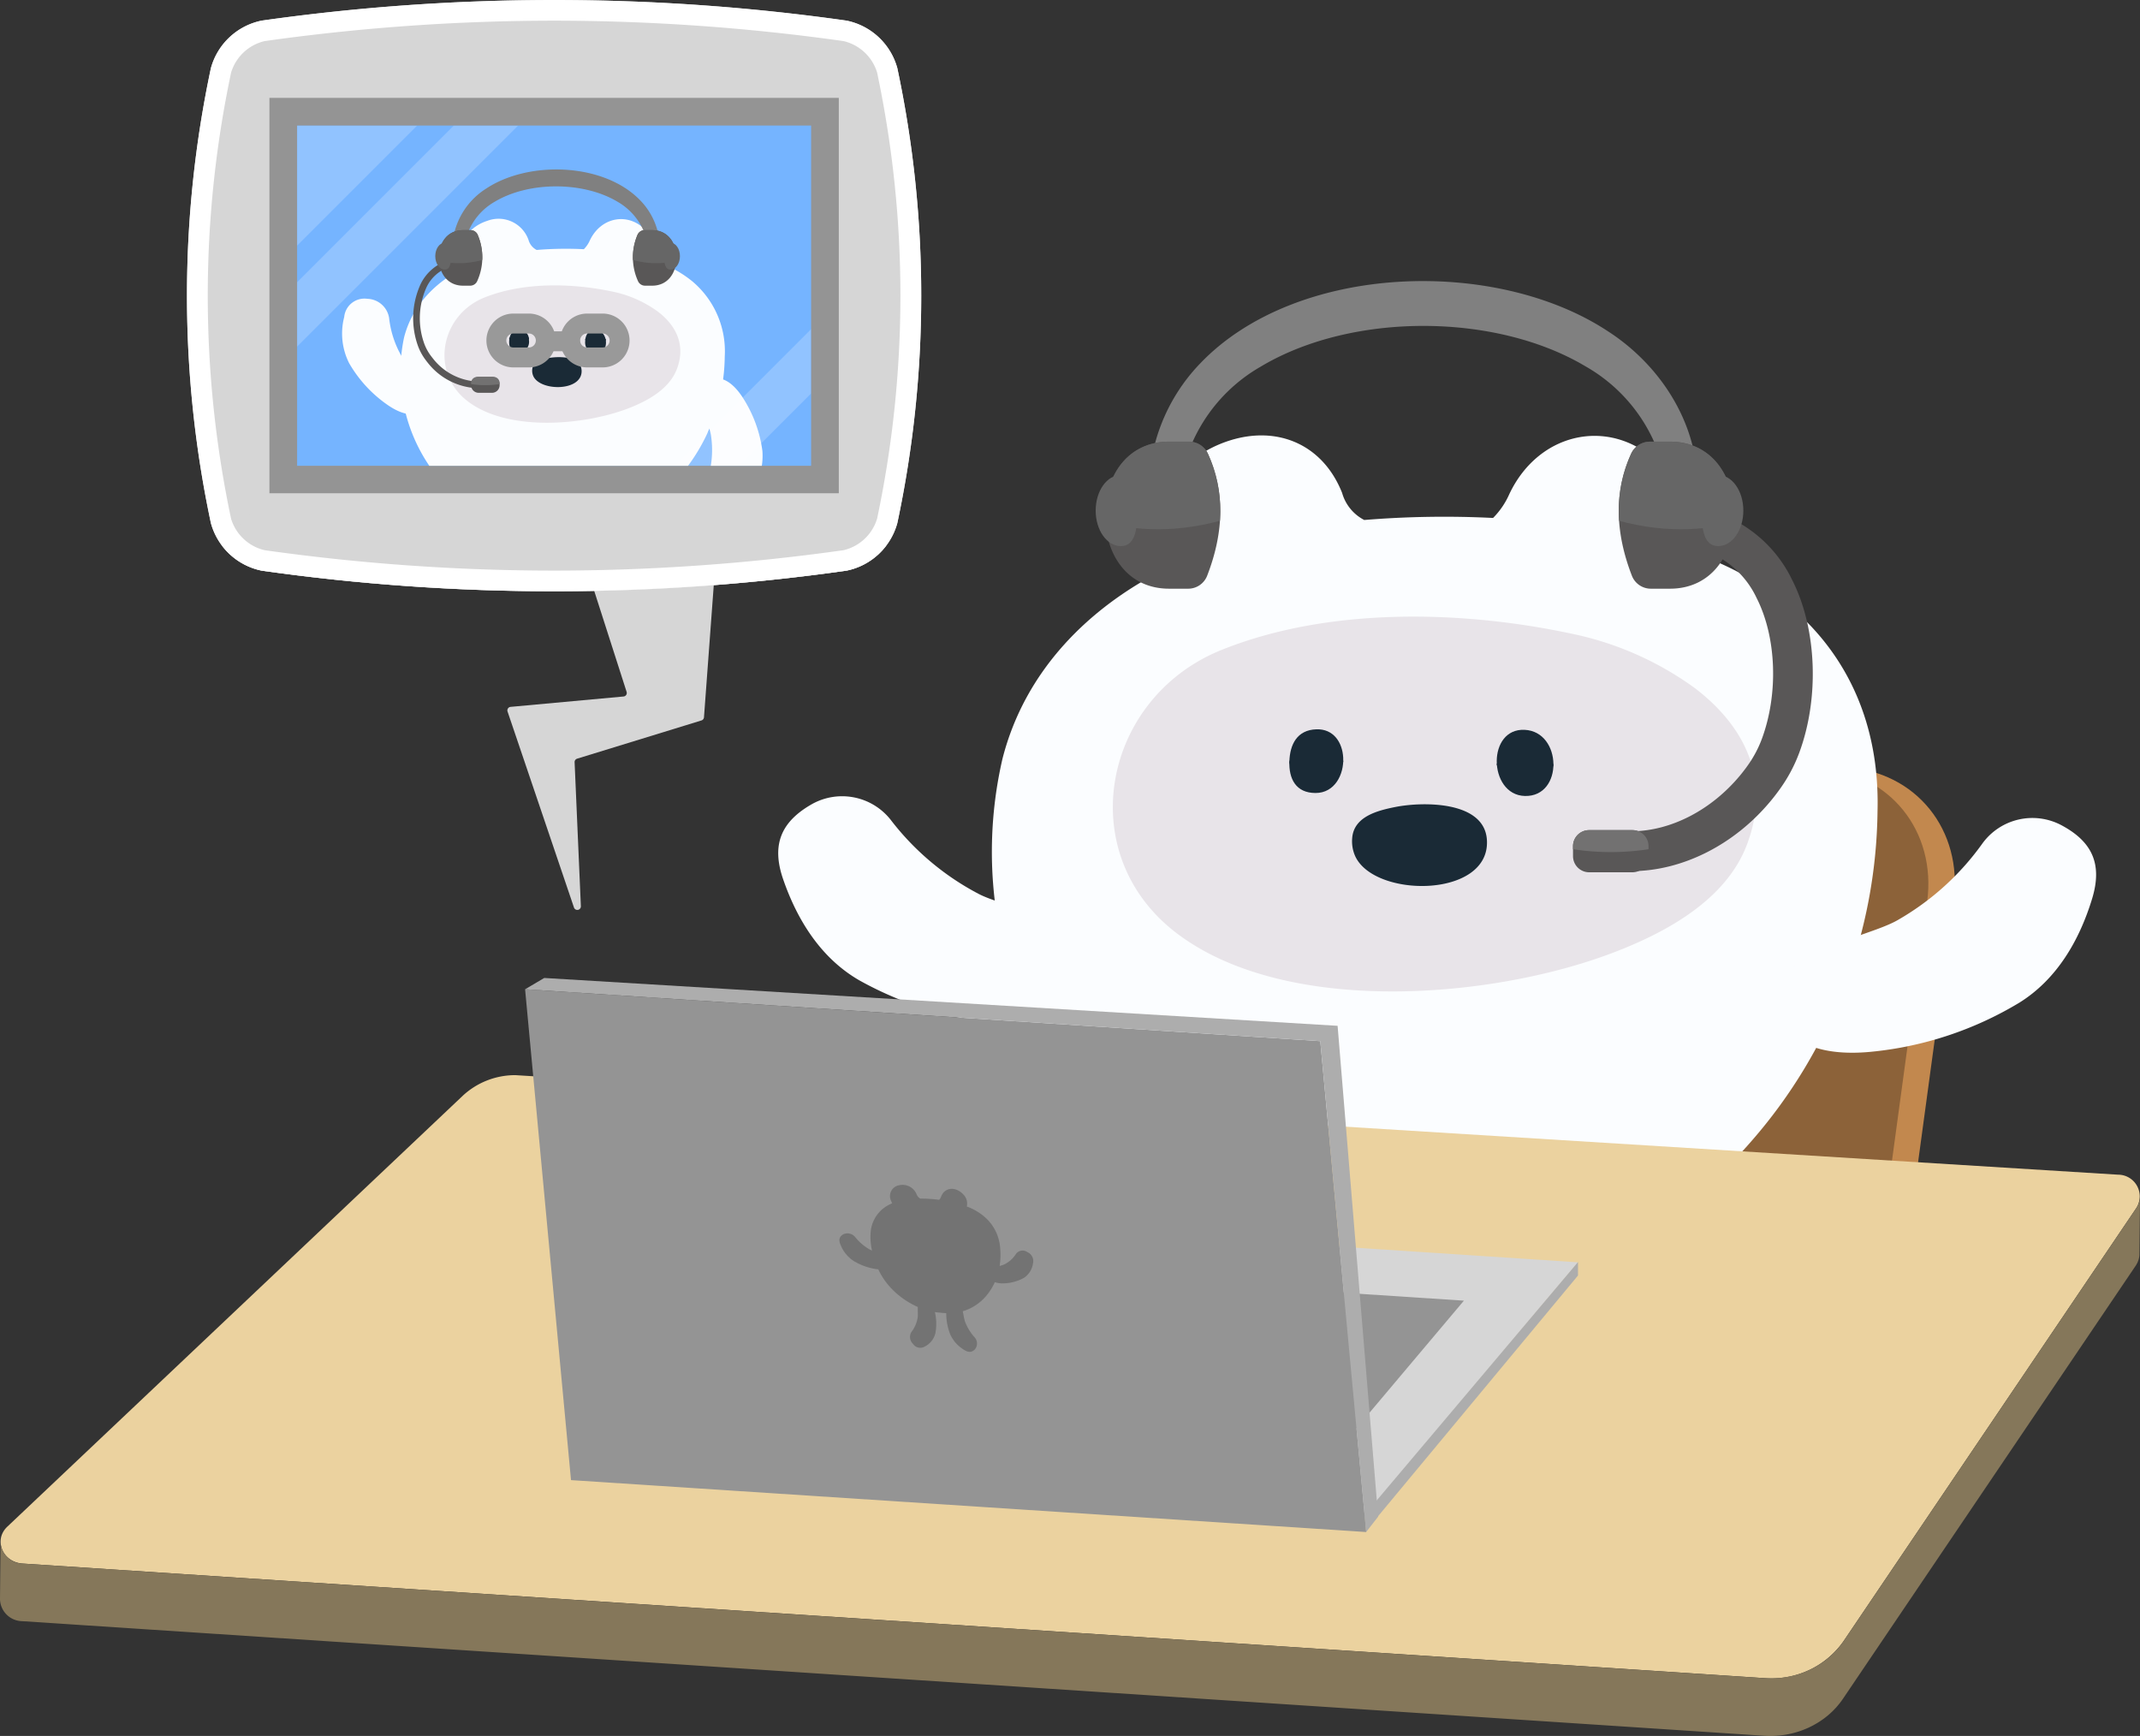 <svg xmlns="http://www.w3.org/2000/svg" xmlns:xlink="http://www.w3.org/1999/xlink" width="322" height="261.201" viewBox="0 0 322 261.201"><rect x="0" y="0" width="322" height="261.201" fill="#333333" stroke="none"/><defs><clipPath id="a"><path d="M383.805,196.615c-6.109,0-9.608,4.953-9.608,11.062s3.5,11.063,9.608,11.063h2.872a3.06,3.06,0,0,0,2.86-1.934q3.9-10.065.13-18.354a3.108,3.108,0,0,0-2.822-1.837Z" transform="translate(-374.197 -196.615)" fill="none"/></clipPath><clipPath id="b"><path d="M552.758,196.615a3.107,3.107,0,0,0-2.821,1.837q-3.77,8.289.129,18.354a3.061,3.061,0,0,0,2.86,1.934H555.8c6.11,0,9.609-4.953,9.609-11.063s-3.5-11.062-9.609-11.062Z" transform="translate(-548.084 -196.615)" fill="none"/></clipPath><clipPath id="c"><rect width="31.753" height="58.876" fill="none"/></clipPath><clipPath id="d"><rect width="110.477" height="88.968" fill="none"/></clipPath><clipPath id="e"><path d="M74.56,50.187a9.981,9.981,0,0,0-7.648,7.161,164.638,164.638,0,0,0,0,68.437,9.982,9.982,0,0,0,7.648,7.161,313.342,313.342,0,0,0,87.991,0,9.984,9.984,0,0,0,7.648-7.161,164.637,164.637,0,0,0,0-68.437,9.983,9.983,0,0,0-7.648-7.161,313.33,313.33,0,0,0-87.991,0" transform="translate(-63.317 -47.083)" fill="none"/></clipPath><clipPath id="f"><rect width="77.342" height="51.193" fill="none"/></clipPath><clipPath id="g"><path d="M216.048,125a1.173,1.173,0,0,0-1.065.694,8.653,8.653,0,0,0,.049,6.934,1.156,1.156,0,0,0,1.08.731H217.2c2.308,0,3.631-1.871,3.631-4.18S219.5,125,217.2,125Z" transform="translate(-214.282 -124.996)" fill="none"/></clipPath><clipPath id="i"><path d="M152.219,125c-2.308,0-3.63,1.871-3.63,4.179s1.322,4.18,3.63,4.18H153.3a1.157,1.157,0,0,0,1.081-.731,8.655,8.655,0,0,0,.049-6.934,1.174,1.174,0,0,0-1.066-.694Z" transform="translate(-148.589 -124.996)" fill="none"/></clipPath><clipPath id="k"><rect width="67.747" height="67.748" fill="none"/></clipPath><clipPath id="l"><rect width="80.137" height="80.137" fill="none"/></clipPath></defs><g transform="translate(1140 -265.083)"><path d="M518.233,381.757,418.2,375.7l7.735-56.972c1.573-11.586,12.581-20.777,24.052-20.082l60.13,3.643c10.537.639,17.63,9.44,16.185,20.082Z" transform="translate(-1372.35 78.254)" fill="#c2884e"/><path d="M509.287,382.115l-100.038-6.061,7.735-56.972C418.557,307.5,429.565,298.3,441.035,299l60.13,3.643c10.537.639,17.63,9.44,16.185,20.082Z" transform="translate(-1367.38 78.055)" fill="#8c6239"/><path d="M456.1,220.394a46.489,46.489,0,0,0-16.985-8.922,11.616,11.616,0,0,0-2.494-12.3c-6.928-7.451-18.253-5.662-22.917,4.162a11.861,11.861,0,0,1-2.451,3.6,147.229,147.229,0,0,0-19.381.307,6.6,6.6,0,0,1-3.329-4.069c-2.9-7.309-9.7-10.161-16.89-7.9-7.658,2.413-12.957,9.6-10.279,16.665a21.231,21.231,0,0,1,.784,2.554c-11.748,5.841-21.375,15.453-24.736,28.732a62.256,62.256,0,0,0-.58,25.062c2.035,13.2,7.1,25.028,16.518,34.7,10.679,10.964,27.421,18.975,42.818,19.421,3.922.114,7.843.227,11.765.013,16.185-.881,31.643-9.565,42.144-21.67a76.728,76.728,0,0,0,19.016-49.722c.337-12.956-4.48-23.384-13-30.642" transform="translate(-1326.596 136.083)" fill="#fbfdff"/><path d="M406.089,487.152a40.159,40.159,0,0,0,8.033-15.338c1.535-5.531-.294-21.074,8.655-20.895,6.275.131,8.666,6.749,9.5,11.972a53.1,53.1,0,0,1-1.531,23.53c-1.989,6.361-6.8,11.094-12.357,14.51-4.652,2.863-8.351,2.222-11.96-1.755a9.3,9.3,0,0,1-.34-12.024" transform="translate(-1364.491 -6.371)" fill="#fbfdff"/><path d="M520.3,487.152a40.169,40.169,0,0,1-8.034-15.338c-1.534-5.531.294-21.074-8.655-20.895-6.275.131-8.664,6.749-9.5,11.972a53.112,53.112,0,0,0,1.531,23.53c1.989,6.361,6.8,11.094,12.357,14.51,4.652,2.863,8.352,2.222,11.96-1.755a9.3,9.3,0,0,0,.341-12.024" transform="translate(-1414.159 -6.371)" fill="#fbfdff"/><path d="M632.464,327.767A40.151,40.151,0,0,1,619.64,339.4c-4.967,2.876-20.47,5.017-18.045,13.634,1.7,6.043,8.711,6.689,13.977,6.183a53.111,53.111,0,0,0,22.387-7.4c5.655-3.525,9.025-9.374,10.933-15.615,1.6-5.223.043-8.64-4.709-11.133a9.3,9.3,0,0,0-11.719,2.7" transform="translate(-1474.105 64.128)" fill="#fbfdff"/><path d="M464.452,266.677a47.989,47.989,0,0,0-18.621-8.248c-16.651-3.558-36.682-4.008-52.712,2.458-17.886,7.213-22.508,30.7-6.628,42.676,16.493,12.433,47.427,9.8,65.63,2.842,8-3.057,16.974-7.947,20.1-16.281,3.765-10.032-.585-17.931-7.773-23.447" transform="translate(-1349.349 102.003)" fill="#e8e4e9"/><path d="M444.658,303.393c.139.635-1.287,1.324-4.153,1.323-3.007,0-4.036-.54-3.947-1.179.086-.623,1.135-1.171,4.065-1.195,2.595-.021,3.912.493,4.034,1.05" transform="translate(-1382.55 76.177)" fill="#1a2a36"/><path d="M444.658,298.251c.139,2.566-1.287,5.345-4.153,5.343-3.007,0-4.036-2.18-3.947-4.76.086-2.515,1.135-4.727,4.065-4.823,2.595-.086,3.912,1.991,4.034,4.24" transform="translate(-1382.55 80.807)" fill="#1a2a36"/><path d="M506.778,304.6c.017-.539,1.382-1.055,4.19-1.028,5.673.057,5.882,2.221.048,2.19-2.807-.015-4.255-.6-4.238-1.162" transform="translate(-1421.567 75.492)" fill="#1a2a36"/><path d="M506.778,298.853c.017-2.447,1.382-4.8,4.19-4.672,5.673.261,5.882,10.094.048,9.953-2.807-.067-4.255-2.727-4.238-5.281" transform="translate(-1421.567 80.715)" fill="#1a2a36"/><path d="M469.272,331.666c-4.576.252-9.522-1.307-10.989-4.415a5.486,5.486,0,0,1-.475-2.759c.242-3.257,3.826-4.153,6.5-4.687,4.026-.8,13.448-.987,13.774,5,.244,4.416-4.092,6.6-8.808,6.861" transform="translate(-1394.348 66.701)" fill="#1a2a36"/><path d="M280.366,320.151a40.173,40.173,0,0,0,13.221,11.181c5.065,2.7,20.632,4.3,18.508,13-1.491,6.1-8.473,6.989-13.753,6.665a53.109,53.109,0,0,1-22.632-6.618c-5.776-3.326-9.347-9.054-11.474-15.221-1.781-5.163-.344-8.634,4.319-11.291a9.3,9.3,0,0,1,11.811,2.286" transform="translate(-1286.4 68.216)" fill="#fbfdff"/><path d="M77.737,411.118l241.045,14.971a3.263,3.263,0,0,1,2.786,5l-44.074,65.2a13.155,13.155,0,0,1-10.954,5.584q-.442,0-.887-.031L3.51,484.6c-3.019-.2-4.411-3.554-2.3-5.549l68.542-64.851a11.6,11.6,0,0,1,7.987-3.087" transform="translate(-1140.109 15.741)" fill="#ebd29f"/><path d="M321.712,461.94c.021-.056.048-.112.066-.168a2.862,2.862,0,0,0,.066-.28c.01-.049.026-.1.034-.146a3.02,3.02,0,0,0,.036-.427l.087-8.665a3.017,3.017,0,0,1-.036.427c-.007.044-.022.088-.031.132a2.934,2.934,0,0,1-.069.295c-.017.055-.044.109-.064.163-.032.086-.061.173-.1.258-.028.058-.066.115-.1.172-.046.082-.087.164-.141.245l-44.074,65.2q-.231.341-.484.664c-.056.071-.116.138-.173.208-.116.141-.231.283-.354.419-.072.08-.148.156-.223.235-.114.12-.227.239-.345.355-.082.08-.168.156-.253.235-.116.107-.232.213-.352.315-.09.076-.183.15-.275.224-.121.1-.243.195-.368.288-.1.072-.195.141-.293.21-.127.089-.254.176-.384.26-.1.066-.2.13-.308.194-.132.08-.266.159-.4.235-.106.06-.212.118-.32.175-.138.073-.278.142-.419.21-.114.055-.228.111-.345.163s-.205.089-.309.133c-.133.056-.268.11-.4.162-.106.04-.212.079-.32.116q-.2.073-.413.138c-.108.034-.216.068-.326.1-.141.041-.284.078-.426.115-.109.028-.218.056-.328.081-.147.034-.3.063-.444.092-.108.021-.216.043-.324.061-.156.027-.313.047-.47.069-.1.014-.206.03-.31.042-.175.02-.351.032-.527.045-.087.007-.174.016-.261.021-.265.014-.53.022-.8.022q-.442,0-.887-.031L3.4,507.46a3.39,3.39,0,0,1-3.313-3.318L0,512.808a3.39,3.39,0,0,0,3.313,3.317l262.144,17.243q.445.029.887.03.4,0,.8-.022c.088,0,.174-.014.261-.021.176-.013.352-.026.527-.045.1-.011.207-.028.31-.042.157-.021.314-.042.47-.068.108-.019.216-.041.324-.062.148-.029.3-.058.444-.092.11-.025.219-.053.328-.081.143-.036.285-.074.427-.115.109-.032.218-.065.326-.1q.208-.065.413-.137.161-.057.32-.117c.136-.052.27-.106.4-.162.1-.043.207-.087.309-.133.047-.021.1-.04.142-.061.069-.032.134-.069.2-.1q.211-.1.419-.21c.108-.057.214-.116.32-.175q.2-.114.4-.235c.1-.063.206-.127.308-.193.13-.084.258-.172.384-.26.1-.069.2-.139.293-.21.125-.093.247-.19.368-.288.063-.05.128-.1.19-.148.029-.024.056-.051.085-.076.12-.1.236-.209.351-.315.085-.078.172-.155.254-.235.117-.114.23-.234.343-.353.075-.079.152-.156.224-.236.122-.136.237-.276.353-.418.057-.07.118-.137.174-.209q.253-.323.484-.663l44.074-65.2.009-.013c.051-.076.089-.154.132-.232.032-.058.071-.114.1-.172.04-.084.068-.169.1-.253" transform="translate(-1140 -7.114)" fill="#85775a"/><path d="M312.284,503.6l-118.668-7.783,32.73-38.848,118.668,7.783Z" transform="translate(-1247.574 -9.734)" fill="#d6d6d6"/><path d="M329.966,509.192,241.4,503.383,265.83,474.39l88.564,5.809Z" transform="translate(-1274.124 -19.413)" fill="#949494"/><path d="M462.224,514.785l31.87-38.374V474.39l-32.156,38.075Z" transform="translate(-1396.654 -19.413)" fill="#adadad"/><path d="M304.352,463.691,184.7,455.88l-6.91-73.861,119.65,7.81Z" transform="translate(-1238.782 31.909)" fill="#949494"/><path d="M177.793,379.9l2.882-1.7,119.372,7.2,6.1,73.844-1.8,2.323-6.91-73.861Z" transform="translate(-1238.782 34.031)" fill="#adadad"/><path d="M312.48,458.351a1.236,1.236,0,0,0-1.678.26,4.471,4.471,0,0,1-1.7,1.57,4.4,4.4,0,0,1-.778.265,10.883,10.883,0,0,0,.078-2.729,6.789,6.789,0,0,0-2.386-4.691,8.57,8.57,0,0,0-2.632-1.522,1.938,1.938,0,0,0-.558-1.85c-1.133-1.186-2.767-1.055-3.3.344a1.358,1.358,0,0,1-.3.5,21.679,21.679,0,0,0-2.84-.185,1.263,1.263,0,0,1-.552-.642,2.276,2.276,0,0,0-2.6-1.37,1.653,1.653,0,0,0-1.249,2.345,3.81,3.81,0,0,1,.155.387A5.111,5.111,0,0,0,288.954,455a9.25,9.25,0,0,0,.164,3.135,3.207,3.207,0,0,1-.383-.183,7.734,7.734,0,0,1-2.115-1.812,1.5,1.5,0,0,0-1.769-.479c-.643.338-.8.835-.458,1.62a5.178,5.178,0,0,0,1.921,2.389,9.089,9.089,0,0,0,3.425,1.249c.1.015.213.027.323.034a11.037,11.037,0,0,0,2.162,3.083,12.73,12.73,0,0,0,3.784,2.586c-.02.6.044,1.239-.017,1.589a4.8,4.8,0,0,1-.94,2.175,1.428,1.428,0,0,0,.237,1.784,1.31,1.31,0,0,0,1.783.4,3.062,3.062,0,0,0,1.587-2,7.756,7.756,0,0,0-.073-3.179c.076.011.151.02.226.029.5.054.99.108,1.482.132a8.486,8.486,0,0,0,.6,3.2,5.192,5.192,0,0,0,2.04,2.294c.727.479,1.26.428,1.728-.118a1.391,1.391,0,0,0-.137-1.776,7.506,7.506,0,0,1-1.418-2.366c-.129-.346-.2-.939-.332-1.521a7.374,7.374,0,0,0,3.612-2.411,8.762,8.762,0,0,0,1.218-1.969,3.307,3.307,0,0,0,1.209.184,6.637,6.637,0,0,0,3.17-.83,3.119,3.119,0,0,0,1.361-2.182,1.466,1.466,0,0,0-.864-1.7" transform="translate(-1297.912 -4.885)" fill="#737373"/><path d="M552.595,277.764a3,3,0,0,1-.02-6c5.873-.04,11.965-3.193,16.3-8.434q.594-.72,1.137-1.486a17.119,17.119,0,0,0,2.107-3.965c2.529-6.815,2.211-15.347-.792-21.231a13.748,13.748,0,0,0-8.741-7.4,3,3,0,1,1,1.609-5.78,19.779,19.779,0,0,1,12.476,10.453c3.72,7.287,4.151,17.755,1.073,26.047a23.04,23.04,0,0,1-2.832,5.339q-.67.948-1.41,1.843c-5.449,6.6-13.254,10.562-20.881,10.614Z" transform="translate(-1447.023 118.395)" fill="#595757"/><path d="M541.545,334.491h-6.522a2.428,2.428,0,0,1-2.42-2.421v-1.5a2.427,2.427,0,0,1,2.42-2.42h6.522a2.427,2.427,0,0,1,2.421,2.42v1.5a2.428,2.428,0,0,1-2.421,2.421" transform="translate(-1435.915 61.839)" fill="#595757"/><path d="M541.565,328.148H535a2.407,2.407,0,0,0-2.4,2.4v.472a37.656,37.656,0,0,0,11.363,0v-.472a2.407,2.407,0,0,0-2.4-2.4" transform="translate(-1435.915 61.84)" fill="#727171"/><path d="M389.011,175.216a27.553,27.553,0,0,1,7.7-20.583c14.43-15.086,44.434-16.021,61.387-4.8,6.837,4.42,12.068,11.663,13.2,19.821a31.255,31.255,0,0,1,.261,5.559h-4.444a24.613,24.613,0,0,0-12.39-20.106c-13.622-8.144-35.259-8.147-48.885,0a24.614,24.614,0,0,0-12.39,20.106h-4.444" transform="translate(-1356.112 165.124)" fill="gray"/><path d="M383.806,218.74h2.871a3.06,3.06,0,0,0,2.86-1.934q3.9-10.066.129-18.354a3.107,3.107,0,0,0-2.821-1.837h-3.04c-6.11,0-9.609,4.953-9.609,11.062s3.5,11.062,9.609,11.062" transform="translate(-1347.905 134.92)" fill="#595757"/><g transform="translate(-973.708 331.535)"><g transform="translate(0 0)" clip-path="url(#a)"><path d="M360.81,202.613s11.835,7.719,29.717-.45-23.478-12.543-23.478-12.543l-6.818,6.5Z" transform="translate(-366.438 -192.729)" fill="#666"/></g></g><path d="M377.272,213.271c0,2.952-.406,5.346-2.5,5.346s-3.785-2.394-3.785-5.346,1.694-5.346,3.785-5.346,2.5,2.394,2.5,5.346" transform="translate(-1346.124 128.636)" fill="#666"/><path d="M555.8,218.74h-2.871a3.06,3.06,0,0,1-2.86-1.934q-3.9-10.066-.129-18.354a3.107,3.107,0,0,1,2.821-1.837h3.04c6.11,0,9.609,4.953,9.609,11.062s-3.5,11.062-9.609,11.062" transform="translate(-1444.517 134.92)" fill="#595757"/><g transform="translate(-896.432 331.535)"><g transform="translate(0 0)" clip-path="url(#b)"><path d="M556.966,202.613s-11.835,7.719-29.716-.45,23.477-12.543,23.477-12.543l6.818,6.5Z" transform="translate(-534.016 -192.729)" fill="#666"/></g></g><path d="M576.136,213.271c0,2.952.406,5.346,2.5,5.346s3.785-2.394,3.785-5.346-1.695-5.346-3.785-5.346-2.5,2.394-2.5,5.346" transform="translate(-1460.103 128.636)" fill="#666"/><g transform="translate(-1063.656 343.118)" opacity="0.8"><g transform="translate(0 0)"><g clip-path="url(#c)"><path d="M182.1,224.96l7.634,23.789a.533.533,0,0,1-.459.694l-17,1.561a.533.533,0,0,0-.456.7l9.993,29.487a.533.533,0,0,0,1.038-.195l-.942-21.664a.534.534,0,0,1,.376-.533L201,253.044a.534.534,0,0,0,.375-.471l2.172-29.32a.533.533,0,0,0-.573-.571l-20.406,1.583a.533.533,0,0,0-.467.695" transform="translate(-171.793 -222.68)" fill="#fff"/></g></g></g><g transform="translate(-1111.863 265.083)" opacity="0.8"><g transform="translate(0 0)"><g clip-path="url(#d)"><path d="M162.55,132.948a313.343,313.343,0,0,1-87.991,0,9.983,9.983,0,0,1-7.648-7.162,164.622,164.622,0,0,1,0-68.437,9.982,9.982,0,0,1,7.648-7.161,313.342,313.342,0,0,1,87.991,0,9.982,9.982,0,0,1,7.648,7.161,164.623,164.623,0,0,1,0,68.437,9.983,9.983,0,0,1-7.648,7.162" transform="translate(-63.316 -47.083)" fill="#fff"/></g></g></g><g transform="translate(-1111.862 265.083)"><g transform="translate(0 0)" clip-path="url(#e)"><rect width="85.672" height="59.523" transform="translate(12.402 14.723)" fill="#949494"/><path d="M157.027,214.153H71.355L55.462,231.641H172.92Z" transform="translate(-58.952 -139.908)" fill="#d6d6d6"/><rect width="77.342" height="51.193" transform="translate(16.567 18.888)" fill="#75b4ff"/></g></g><g transform="translate(-1095.295 283.971)"><g transform="translate(0 0)" clip-path="url(#f)"><path d="M158.193,228.479a14.724,14.724,0,0,0,2.945-5.622c.562-2.027-.108-7.724,3.172-7.659,2.3.048,3.177,2.474,3.482,4.388a19.464,19.464,0,0,1-.561,8.624,9.906,9.906,0,0,1-4.529,5.319,3.056,3.056,0,0,1-4.384-.643,3.408,3.408,0,0,1-.124-4.407" transform="translate(-132.182 -159.376)" fill="#fbfdff"/><path d="M206.142,228.479a14.725,14.725,0,0,1-2.945-5.622c-.562-2.027.108-7.724-3.172-7.659-2.3.048-3.176,2.474-3.482,4.388a19.469,19.469,0,0,0,.561,8.624,9.9,9.9,0,0,0,4.529,5.319,3.056,3.056,0,0,0,4.384-.643,3.408,3.408,0,0,0,.125-4.407" transform="translate(-153.768 -159.376)" fill="#fbfdff"/><path d="M179.568,130.7a17.048,17.048,0,0,0-6.226-3.27,4.259,4.259,0,0,0-.914-4.508c-2.54-2.731-6.69-2.075-8.4,1.526a4.349,4.349,0,0,1-.9,1.321,53.992,53.992,0,0,0-7.1.112,2.417,2.417,0,0,1-1.22-1.491,4.771,4.771,0,0,0-6.19-2.895c-2.807.885-4.749,3.518-3.768,6.108a7.744,7.744,0,0,1,.288.936c-4.306,2.141-7.835,5.664-9.067,10.531a25.158,25.158,0,0,0,5.842,21.906A24.219,24.219,0,0,0,157.6,168.1c1.438.042,2.875.084,4.312,0a22.673,22.673,0,0,0,15.447-7.943,28.125,28.125,0,0,0,6.97-18.225,13.733,13.733,0,0,0-4.766-11.231" transform="translate(-119.983 -107.161)" fill="#fbfdff"/><path d="M122.937,151.21a14.712,14.712,0,0,0,2.055,6c1.084,1.8,5.68,5.235,3.376,7.571-1.616,1.638-3.98.6-5.58-.492a19.469,19.469,0,0,1-5.873-6.341,9.91,9.91,0,0,1-.743-6.947,3.058,3.058,0,0,1,3.483-2.739,3.409,3.409,0,0,1,3.282,2.942" transform="translate(-109.086 -122.189)" fill="#fbfdff"/><path d="M238.327,190.04a14.726,14.726,0,0,0,.4-6.334c-.314-2.081-3.249-7.009-.227-8.286,2.12-.9,3.909.963,4.969,2.586a19.461,19.461,0,0,1,3.005,8.1,9.92,9.92,0,0,1-1.966,6.7,3.058,3.058,0,0,1-4.265,1.2,3.409,3.409,0,0,1-1.912-3.973" transform="translate(-176.462 -137.145)" fill="#fbfdff"/><path d="M182.628,147.667a17.583,17.583,0,0,0-6.825-3.023c-6.1-1.3-13.445-1.469-19.321.9-6.556,2.644-8.25,11.253-2.429,15.642,6.045,4.557,17.384,3.593,24.056,1.042,2.931-1.121,6.222-2.913,7.369-5.968,1.38-3.677-.215-6.573-2.849-8.594" transform="translate(-128.323 -119.653)" fill="#e8e4e9"/><path d="M175.373,161.125c.051.233-.472.485-1.523.485-1.1,0-1.479-.2-1.446-.432s.416-.429,1.49-.438c.951-.008,1.434.181,1.479.385" transform="translate(-140.492 -129.118)" fill="#1a2a36"/><path d="M175.373,160.254a1.688,1.688,0,0,1-1.523,1.958c-1.1,0-1.479-.8-1.446-1.745.032-.922.416-1.733,1.49-1.768a1.464,1.464,0,0,1,1.479,1.554" transform="translate(-140.492 -127.985)" fill="#1a2a36"/><path d="M198.142,161.568c.006-.2.507-.387,1.536-.377,2.079.021,2.156.814.018.8-1.029-.005-1.56-.22-1.554-.426" transform="translate(-154.793 -129.369)" fill="#1a2a36"/><path d="M198.142,160.475c.006-.9.507-1.758,1.536-1.713,2.079.1,2.156,3.7.018,3.649a1.748,1.748,0,0,1-1.554-1.936" transform="translate(-154.793 -128.019)" fill="#1a2a36"/><path d="M184.394,172.5c-1.677.092-3.49-.479-4.028-1.618a2.015,2.015,0,0,1-.174-1.011c.089-1.194,1.4-1.522,2.382-1.718,1.476-.294,4.929-.362,5.049,1.833.089,1.618-1.5,2.42-3.229,2.514" transform="translate(-144.816 -133.155)" fill="#1a2a36"/><path d="M149.553,154.393a.5.5,0,0,0,0-1.007,8.954,8.954,0,0,1-6.638-3.415c-.162-.2-.316-.4-.459-.6a7.122,7.122,0,0,1-.872-1.643,11.271,11.271,0,0,1,.329-8.526,5.8,5.8,0,0,1,3.694-3.116.5.5,0,0,0-.27-.971,6.857,6.857,0,0,0-4.321,3.629,12.336,12.336,0,0,0-.376,9.335,8.09,8.09,0,0,0,.994,1.873c.157.222.327.444.5.659a9.969,9.969,0,0,0,7.407,3.781Z" transform="translate(-122.438 -114.872)" fill="#595757"/><path d="M160.644,177.084h2.012a1.144,1.144,0,0,0,1.14-1.14v-.116a1.144,1.144,0,0,0-1.14-1.14h-2.012a1.144,1.144,0,0,0-1.14,1.14v.116a1.144,1.144,0,0,0,1.14,1.14" transform="translate(-133.326 -136.868)" fill="#595757"/><path d="M160.411,174.688h2.479a.909.909,0,0,1,.907.907v.178a14.243,14.243,0,0,1-4.293,0V175.6a.91.91,0,0,1,.907-.907" transform="translate(-133.326 -136.868)" fill="#727171"/><path d="M184.387,116.912a10.407,10.407,0,0,0-2.911-7.776c-5.451-5.7-16.787-6.053-23.191-1.812a10.954,10.954,0,0,0-4.987,7.488,11.838,11.838,0,0,0-.1,2.1h1.679a9.3,9.3,0,0,1,4.681-7.6c5.146-3.077,13.32-3.077,18.468,0a9.3,9.3,0,0,1,4.681,7.6h1.679" transform="translate(-129.818 -97.848)" fill="gray"/><path d="M217.2,133.355h-1.085a1.155,1.155,0,0,1-1.08-.731,8.653,8.653,0,0,1-.049-6.934,1.173,1.173,0,0,1,1.066-.694H217.2c2.308,0,3.63,1.871,3.63,4.18s-1.322,4.179-3.63,4.179" transform="translate(-163.761 -109.259)" fill="#595757"/></g></g><g transform="translate(-1044.774 299.707)"><g transform="translate(0 0)" clip-path="url(#g)"><path d="M217.637,127.262s-4.471,2.916-11.227-.17,8.87-4.739,8.87-4.739l2.576,2.454Z" transform="translate(-208.967 -123.528)" fill="#666"/></g></g><g transform="translate(-1095.295 283.971)"><g transform="translate(0 0)" clip-path="url(#f)"><path d="M224.88,131.288c0,1.115.153,2.019.943,2.019s1.43-.9,1.43-2.019-.64-2.019-1.43-2.019-.943.9-.943,2.019" transform="translate(-169.649 -111.633)" fill="#666"/><path d="M152.218,133.355H153.3a1.155,1.155,0,0,0,1.08-.731,8.653,8.653,0,0,0,.049-6.934,1.173,1.173,0,0,0-1.066-.694h-1.148c-2.308,0-3.63,1.871-3.63,4.18s1.322,4.179,3.63,4.179" transform="translate(-127.261 -109.259)" fill="#595757"/></g></g><g transform="translate(-1073.968 299.707)"><g transform="translate(0 0)" clip-path="url(#i)"><path d="M143.532,127.262s4.471,2.916,11.227-.17-8.87-4.739-8.87-4.739l-2.576,2.454Z" transform="translate(-145.658 -123.528)" fill="#666"/></g></g><g transform="translate(-1095.295 283.971)"><g transform="translate(0 0)" clip-path="url(#f)"><path d="M149.75,131.288c0,1.115-.153,2.019-.943,2.019s-1.43-.9-1.43-2.019.64-2.019,1.43-2.019.943.9.943,2.019" transform="translate(-126.588 -111.633)" fill="#666"/><path d="M2.549-1.5H4.884a4.049,4.049,0,0,1,0,8.1H2.549a4.049,4.049,0,0,1,0-8.1ZM4.884,3.6a1.049,1.049,0,0,0,0-2.1H2.549a1.049,1.049,0,1,0,0,2.1Z" transform="translate(29.986 29.794)" fill="#999"/><path d="M2.549-1.5H4.884a4.049,4.049,0,0,1,0,8.1H2.549a4.049,4.049,0,0,1,0-8.1ZM4.884,3.6a1.049,1.049,0,0,0,0-2.1H2.549a1.049,1.049,0,1,0,0,2.1Z" transform="translate(41.088 29.794)" fill="#999"/><path d="M3.526,1.5H0A1.5,1.5,0,0,1-1.5,0,1.5,1.5,0,0,1,0-1.5H3.526A1.5,1.5,0,0,1,5.026,0,1.5,1.5,0,0,1,3.526,1.5Z" transform="translate(37.491 32.462)" fill="#999"/><g transform="translate(-28.036 -39.811)" opacity="0.2"><g transform="translate(0)"><g clip-path="url(#k)"><rect width="70.116" height="25.694" transform="translate(0 49.579) rotate(-45)" fill="#fff"/></g></g></g><g transform="translate(-26.055 -25.659)" opacity="0.2"><g clip-path="url(#l)"><rect width="106.487" height="6.843" transform="translate(0 75.298) rotate(-45)" fill="#fff"/></g></g><g transform="translate(29.747 2.932)" opacity="0.2"><g clip-path="url(#l)"><rect width="106.487" height="6.843" transform="translate(0 75.298) rotate(-45)" fill="#fff"/></g></g></g></g><path d="M118.555,50.194A312.828,312.828,0,0,1,162.1,53.265a6.941,6.941,0,0,1,5.053,4.723,162.276,162.276,0,0,1,0,67.14,6.941,6.941,0,0,1-5.042,4.739,312.872,312.872,0,0,1-43.561,3.073,312.827,312.827,0,0,1-43.546-3.071,6.941,6.941,0,0,1-5.053-4.723,162.278,162.278,0,0,1,0-67.141,6.941,6.941,0,0,1,5.042-4.738,312.869,312.869,0,0,1,43.561-3.073m0-3.111a314.473,314.473,0,0,0-44,3.1,9.982,9.982,0,0,0-7.648,7.161,164.622,164.622,0,0,0,0,68.437,9.983,9.983,0,0,0,7.648,7.161,314.472,314.472,0,0,0,44,3.1,314.472,314.472,0,0,0,44-3.1,9.983,9.983,0,0,0,7.648-7.161,164.623,164.623,0,0,0,0-68.437,9.982,9.982,0,0,0-7.648-7.161,314.473,314.473,0,0,0-44-3.1" transform="translate(-1175.179 218)" fill="#fff"/></g></svg>